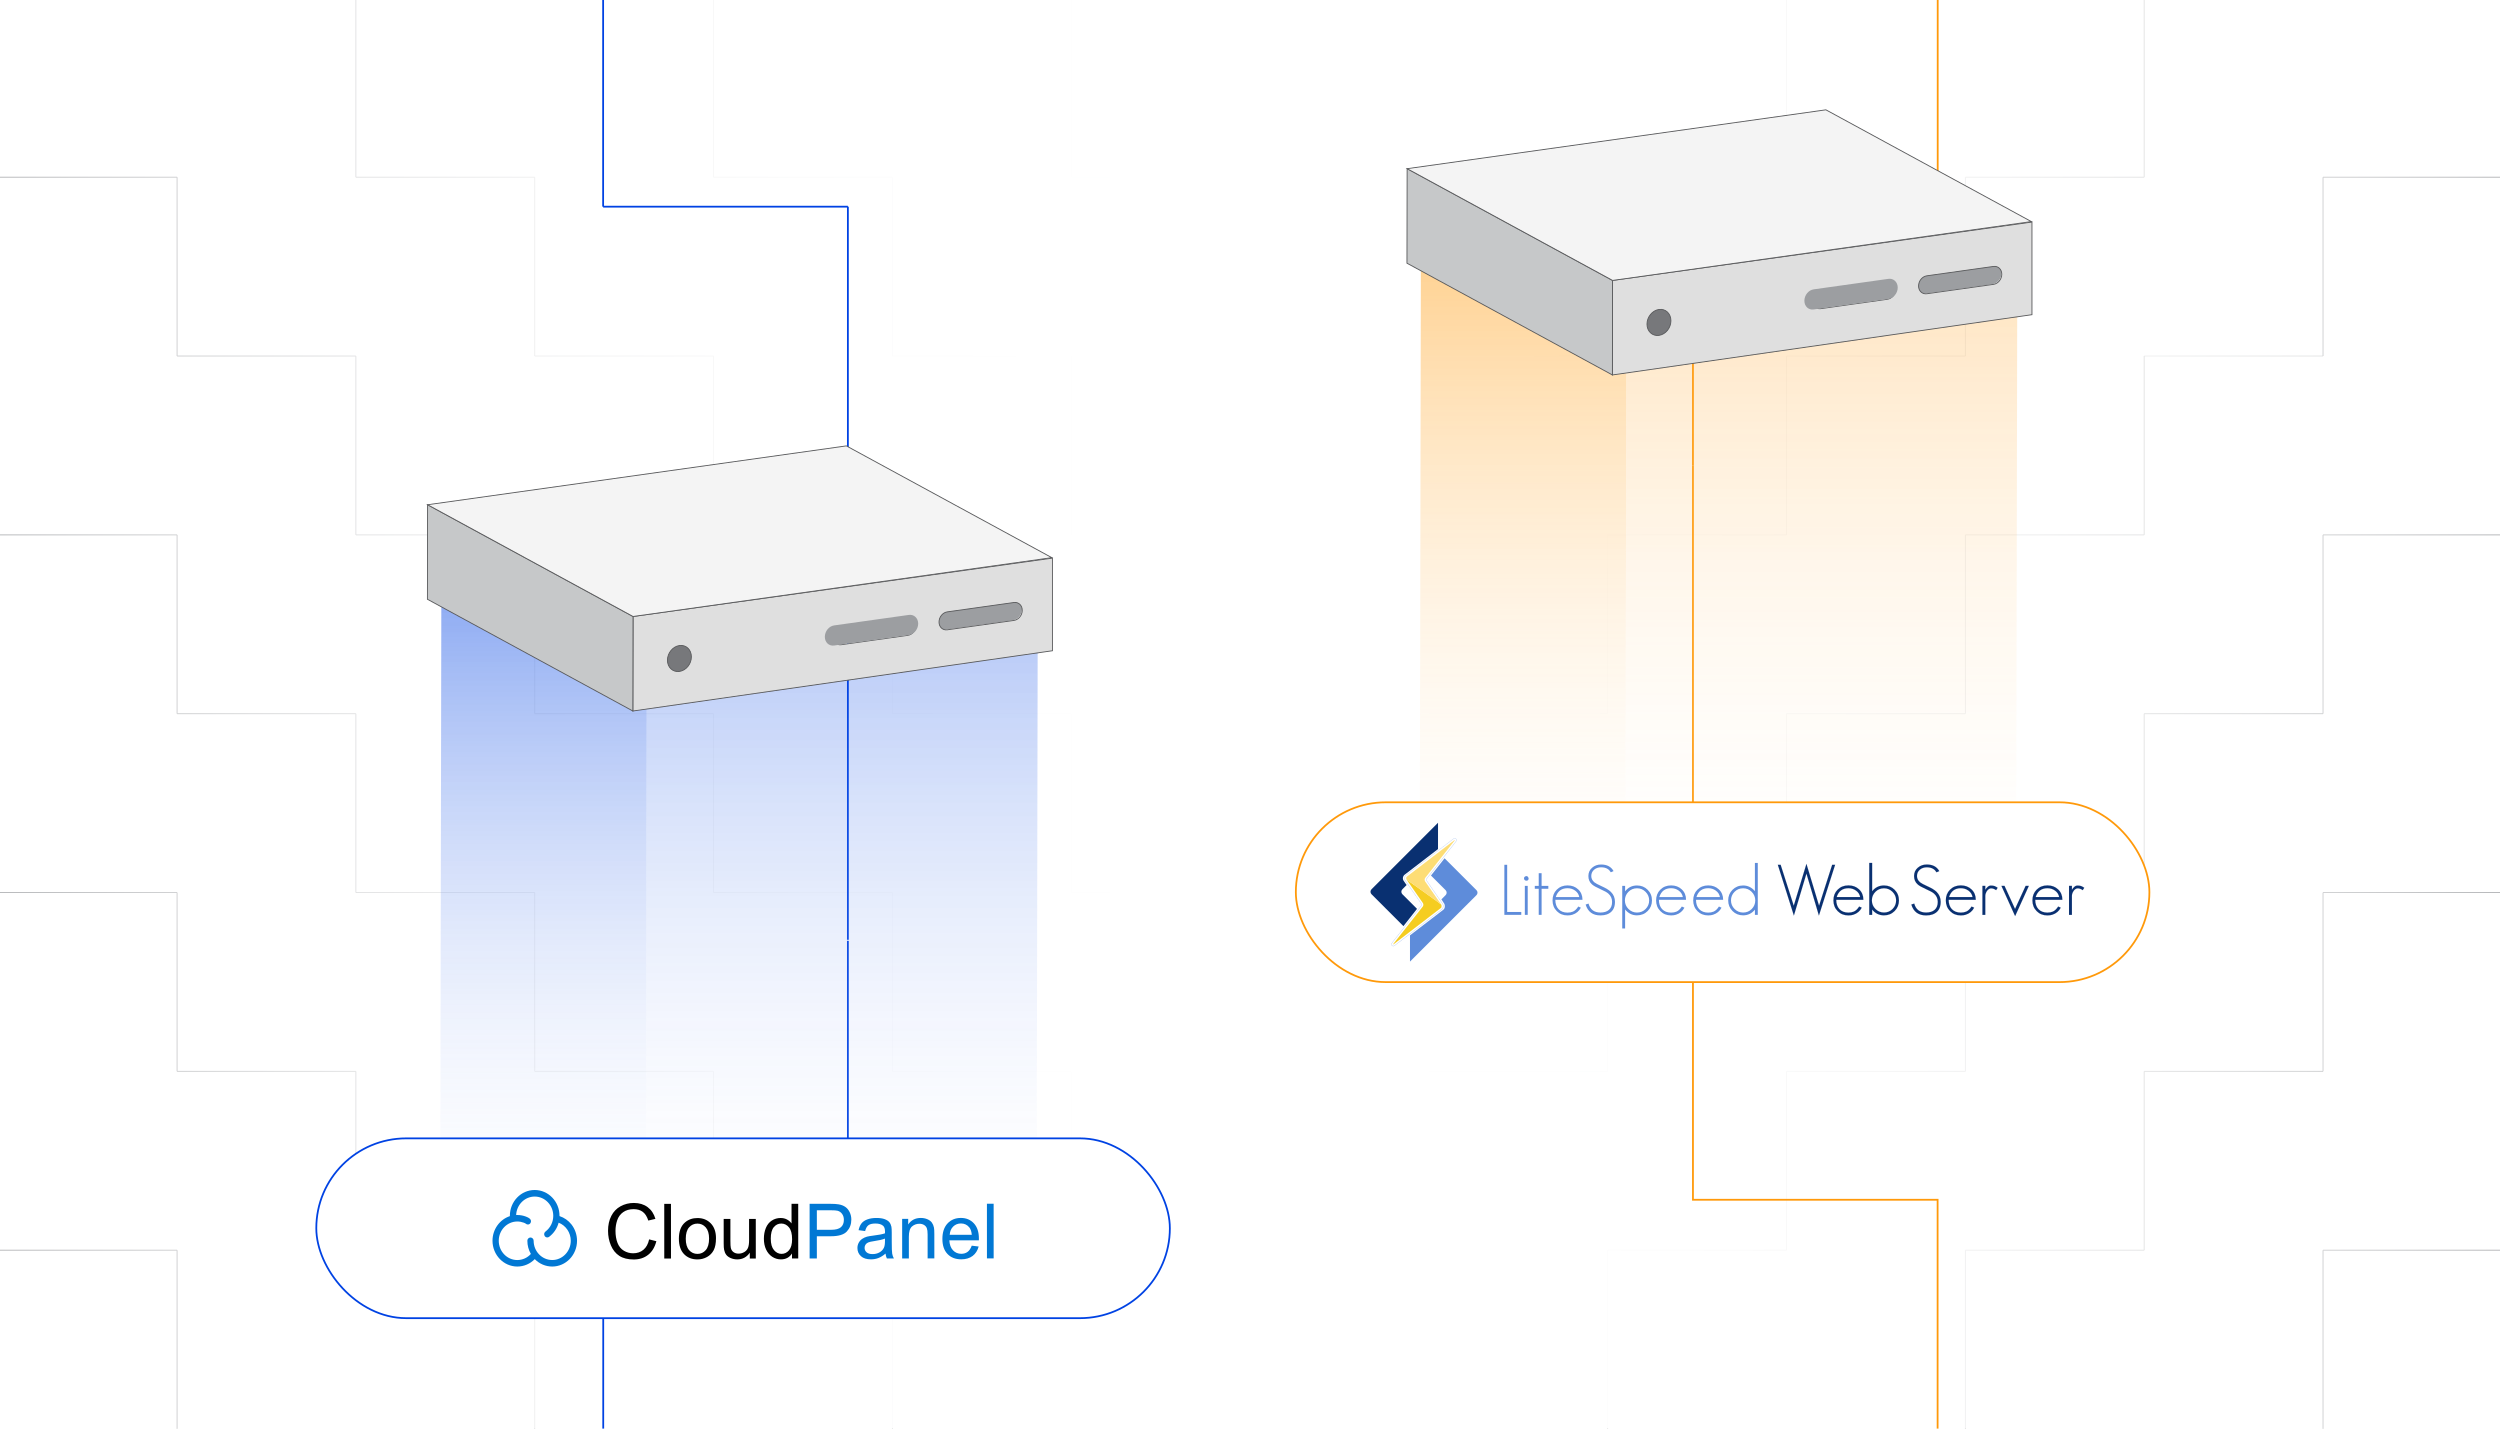 <?xml version="1.0" encoding="UTF-8"?><svg id="Layer_1" xmlns="http://www.w3.org/2000/svg" xmlns:xlink="http://www.w3.org/1999/xlink" viewBox="0 0 350 200"><defs><clipPath id="clippath"><rect x="-.25" width="350.25" height="200.232" fill="none" stroke-width="0"/></clipPath><clipPath id="clippath-1"><rect x="-75.362" y="-.232" width="500.723" height="200.465" fill="none" stroke-width="0"/></clipPath><clipPath id="clippath-2"><rect x="-75.551" y="-.224" width="500.914" height="200.365" fill="none" stroke-width="0"/></clipPath><linearGradient id="linear-gradient" x1="-16.378" y1="99.959" x2="366.189" y2="99.959" gradientUnits="userSpaceOnUse"><stop offset="0" stop-color="#fff" stop-opacity="0"/><stop offset=".002" stop-color="#fff" stop-opacity=".01"/><stop offset=".043" stop-color="#fff" stop-opacity=".215"/><stop offset=".085" stop-color="#fff" stop-opacity=".399"/><stop offset=".13" stop-color="#fff" stop-opacity=".56"/><stop offset=".177" stop-color="#fff" stop-opacity=".697"/><stop offset=".226" stop-color="#fff" stop-opacity=".807"/><stop offset=".279" stop-color="#fff" stop-opacity=".893"/><stop offset=".337" stop-color="#fff" stop-opacity=".953"/><stop offset=".404" stop-color="#fff" stop-opacity=".989"/><stop offset=".501" stop-color="#fff"/><stop offset=".606" stop-color="#fff" stop-opacity=".99"/><stop offset=".672" stop-color="#fff" stop-opacity=".956"/><stop offset=".728" stop-color="#fff" stop-opacity=".898"/><stop offset=".778" stop-color="#fff" stop-opacity=".816"/><stop offset=".824" stop-color="#fff" stop-opacity=".71"/><stop offset=".868" stop-color="#fff" stop-opacity=".58"/><stop offset=".909" stop-color="#fff" stop-opacity=".425"/><stop offset=".948" stop-color="#fff" stop-opacity=".246"/><stop offset=".985" stop-color="#fff" stop-opacity=".048"/><stop offset=".993" stop-color="#fff" stop-opacity="0"/></linearGradient><linearGradient id="linear-gradient-2" x1="76.093" y1="180.229" x2="76.093" y2="82.913" gradientUnits="userSpaceOnUse"><stop offset="0" stop-color="#fff" stop-opacity="0"/><stop offset="1" stop-color="#0042e3"/></linearGradient><linearGradient id="linear-gradient-3" x1="117.836" x2="117.836" y2="90.868" xlink:href="#linear-gradient-2"/><filter id="outer-glow-1" filterUnits="userSpaceOnUse"><feOffset dx="0" dy="0"/><feGaussianBlur result="blur" stdDeviation="1.503"/><feFlood flood-color="#0178d4" flood-opacity=".2"/><feComposite in2="blur" operator="in"/><feComposite in="SourceGraphic"/></filter><linearGradient id="linear-gradient-4" x1="213.229" y1="133.18" x2="213.229" y2="35.864" gradientUnits="userSpaceOnUse"><stop offset="0" stop-color="#fff" stop-opacity="0"/><stop offset="1" stop-color="#ff990a"/></linearGradient><linearGradient id="linear-gradient-5" x1="254.972" y1="133.18" x2="254.972" y2="43.819" gradientUnits="userSpaceOnUse"><stop offset="0" stop-color="#fff" stop-opacity="0"/><stop offset="1" stop-color="#ffa52b"/></linearGradient><filter id="outer-glow-2" filterUnits="userSpaceOnUse"><feOffset dx="0" dy="0"/><feGaussianBlur result="blur-2" stdDeviation="1.503"/><feFlood flood-color="#ff990a" flood-opacity=".2"/><feComposite in2="blur-2" operator="in"/><feComposite in="SourceGraphic"/></filter></defs><g clip-path="url(#clippath)"><rect width="350" height="200" fill="#fff" stroke-width="0"/><g clip-path="url(#clippath-1)"><rect x="-75.551" y="-.224" width="500.914" height="200.365" fill="#fff" stroke-width="0"/><g clip-path="url(#clippath-2)"><rect x="-75.455" y="-.266" width="500.914" height="200.365" fill="#fff" stroke-width="0"/><polyline points="49.822 175.027 74.857 175.027 74.862 175.027" fill="none" stroke="#9c9ea1" stroke-miterlimit="10" stroke-width=".125"/><polyline points="-.25 175.027 -.245 175.027 24.791 175.027" fill="none" stroke="#9c9ea1" stroke-miterlimit="10" stroke-width=".125"/><line x1="300.183" y1="175.027" x2="275.153" y2="175.027" fill="none" stroke="#9c9ea1" stroke-miterlimit="10" stroke-width=".125"/><polyline points="325.224 175.027 325.229 175.027 350.255 175.027" fill="none" stroke="#9c9ea1" stroke-miterlimit="10" stroke-width=".125"/><line x1="124.934" y1="175.027" x2="99.893" y2="175.027" fill="none" stroke="#9c9ea1" stroke-miterlimit="10" stroke-width=".125"/><line x1="250.112" y1="175.027" x2="225.071" y2="175.027" fill="none" stroke="#9c9ea1" stroke-miterlimit="10" stroke-width=".125"/><polyline points="149.974 175.027 175 175.027 175.005 175.027" fill="none" stroke="#9c9ea1" stroke-miterlimit="10" stroke-width=".125"/><line x1="49.822" y1="149.987" x2="24.791" y2="149.987" fill="none" stroke="#9c9ea1" stroke-miterlimit="10" stroke-width=".125"/><line x1="325.224" y1="149.987" x2="300.183" y2="149.987" fill="none" stroke="#9c9ea1" stroke-miterlimit="10" stroke-width=".125"/><polyline points="74.862 149.987 99.888 149.987 99.893 149.987" fill="none" stroke="#9c9ea1" stroke-miterlimit="10" stroke-width=".125"/><line x1="275.153" y1="149.987" x2="250.112" y2="149.987" fill="none" stroke="#9c9ea1" stroke-miterlimit="10" stroke-width=".125"/><polyline points="124.934 149.987 149.969 149.987 149.974 149.987" fill="none" stroke="#9c9ea1" stroke-miterlimit="10" stroke-width=".125"/><polyline points="149.974 124.956 175 124.956 175.005 124.956 200.041 124.956" fill="none" stroke="#9c9ea1" stroke-miterlimit="10" stroke-width=".125"/><line x1="250.112" y1="124.956" x2="225.071" y2="124.956" fill="none" stroke="#9c9ea1" stroke-miterlimit="10" stroke-width=".125"/><line x1="124.934" y1="124.956" x2="99.893" y2="124.956" fill="none" stroke="#9c9ea1" stroke-miterlimit="10" stroke-width=".125"/><line x1="300.183" y1="124.956" x2="275.153" y2="124.956" fill="none" stroke="#9c9ea1" stroke-miterlimit="10" stroke-width=".125"/><polyline points="49.822 124.956 74.857 124.956 74.862 124.956" fill="none" stroke="#9c9ea1" stroke-miterlimit="10" stroke-width=".125"/><polyline points="325.224 124.956 325.229 124.956 350.255 124.956" fill="none" stroke="#9c9ea1" stroke-miterlimit="10" stroke-width=".125"/><polyline points="-.25 124.956 -.245 124.956 24.791 124.956" fill="none" stroke="#9c9ea1" stroke-miterlimit="10" stroke-width=".125"/><polyline points="124.934 99.92 149.969 99.92 149.974 99.92" fill="none" stroke="#9c9ea1" stroke-miterlimit="10" stroke-width=".125"/><polyline points="200.041 99.92 200.046 99.92 225.071 99.92" fill="none" stroke="#9c9ea1" stroke-miterlimit="10" stroke-width=".125"/><line x1="275.153" y1="99.92" x2="250.112" y2="99.92" fill="none" stroke="#9c9ea1" stroke-miterlimit="10" stroke-width=".125"/><polyline points="74.862 99.92 99.888 99.92 99.893 99.92" fill="none" stroke="#9c9ea1" stroke-miterlimit="10" stroke-width=".125"/><line x1="325.224" y1="99.92" x2="300.183" y2="99.92" fill="none" stroke="#9c9ea1" stroke-miterlimit="10" stroke-width=".125"/><line x1="49.822" y1="99.92" x2="24.791" y2="99.92" fill="none" stroke="#9c9ea1" stroke-miterlimit="10" stroke-width=".125"/><polyline points="-.25 74.885 -.245 74.885 24.791 74.885" fill="none" stroke="#9c9ea1" stroke-miterlimit="10" stroke-width=".125"/><polyline points="325.224 74.885 325.229 74.885 350.255 74.885" fill="none" stroke="#9c9ea1" stroke-miterlimit="10" stroke-width=".125"/><polyline points="49.822 74.885 74.857 74.885 74.862 74.885" fill="none" stroke="#9c9ea1" stroke-miterlimit="10" stroke-width=".125"/><line x1="300.183" y1="74.885" x2="275.153" y2="74.885" fill="none" stroke="#9c9ea1" stroke-miterlimit="10" stroke-width=".125"/><line x1="250.112" y1="74.885" x2="225.071" y2="74.885" fill="none" stroke="#9c9ea1" stroke-miterlimit="10" stroke-width=".125"/><polyline points="149.974 74.885 175 74.885 175.005 74.885 200.041 74.885" fill="none" stroke="#9c9ea1" stroke-miterlimit="10" stroke-width=".125"/><line x1="124.934" y1="74.885" x2="99.893" y2="74.885" fill="none" stroke="#9c9ea1" stroke-miterlimit="10" stroke-width=".125"/><line x1="49.822" y1="49.844" x2="24.791" y2="49.844" fill="none" stroke="#9c9ea1" stroke-miterlimit="10" stroke-width=".125"/><line x1="325.224" y1="49.844" x2="300.183" y2="49.844" fill="none" stroke="#c6c8c9" stroke-miterlimit="10" stroke-width=".125"/><line x1="275.153" y1="49.844" x2="250.112" y2="49.844" fill="none" stroke="#9c9ea1" stroke-miterlimit="10" stroke-width=".125"/><polyline points="124.934 49.844 149.969 49.844 149.974 49.844" fill="none" stroke="#9c9ea1" stroke-miterlimit="10" stroke-width=".125"/><polyline points="200.041 49.844 200.046 49.844 225.071 49.844" fill="none" stroke="#9c9ea1" stroke-miterlimit="10" stroke-width=".125"/><polyline points="74.862 49.844 99.888 49.844 99.893 49.844" fill="none" stroke="#9c9ea1" stroke-miterlimit="10" stroke-width=".125"/><polyline points="-.25 24.808 -.245 24.808 24.791 24.808" fill="none" stroke="#9c9ea1" stroke-miterlimit="10" stroke-width=".125"/><polyline points="325.224 24.808 325.229 24.808 350.255 24.808" fill="none" stroke="#9c9ea1" stroke-miterlimit="10" stroke-width=".125"/><line x1="300.183" y1="24.808" x2="275.153" y2="24.808" fill="none" stroke="#9c9ea1" stroke-miterlimit="10" stroke-width=".125"/><line x1="124.934" y1="24.808" x2="99.893" y2="24.808" fill="none" stroke="#9c9ea1" stroke-miterlimit="10" stroke-width=".125"/><polyline points="200.041 24.808 175.005 24.808 175 24.808 149.974 24.808" fill="none" stroke="#9c9ea1" stroke-miterlimit="10" stroke-width=".125"/><line x1="250.112" y1="24.808" x2="225.071" y2="24.808" fill="none" stroke="#9c9ea1" stroke-miterlimit="10" stroke-width=".125"/><polyline points="49.822 24.808 74.857 24.808 74.862 24.808" fill="none" stroke="#9c9ea1" stroke-miterlimit="10" stroke-width=".125"/><line x1="325.224" y1="149.987" x2="325.224" y2="124.956" fill="none" stroke="#9c9ea1" stroke-miterlimit="10" stroke-width=".125"/><polyline points="325.224 250.139 325.224 225.099 325.224 200.063 325.224 200.058 325.224 175.027" fill="none" stroke="#9c9ea1" stroke-miterlimit="10" stroke-width=".125"/><line x1="325.224" y1="49.844" x2="325.224" y2="24.808" fill="none" stroke="#9c9ea1" stroke-miterlimit="10" stroke-width=".125"/><polyline points="325.224 74.885 325.224 99.915 325.224 99.92" fill="none" stroke="#9c9ea1" stroke-miterlimit="10" stroke-width=".125"/><line x1="300.183" y1="175.027" x2="300.183" y2="149.987" fill="none" stroke="#9c9ea1" stroke-miterlimit="10" stroke-width=".125"/><polyline points="300.183 -50.304 300.183 -25.263 300.183 -25.258 300.183 -.232 300.183 -.222 300.183 24.808" fill="none" stroke="#9c9ea1" stroke-miterlimit="10" stroke-width=".125"/><polyline points="300.183 49.844 300.183 49.849 300.183 74.88 300.183 74.885" fill="none" stroke="#9c9ea1" stroke-miterlimit="10" stroke-width=".125"/><line x1="300.183" y1="124.956" x2="300.183" y2="99.92" fill="none" stroke="#9c9ea1" stroke-miterlimit="10" stroke-width=".125"/><polyline points="275.153 175.027 275.153 200.058 275.153 200.063 275.153 225.099 275.153 250.139" fill="none" stroke="#9c9ea1" stroke-miterlimit="10" stroke-width=".125"/><line x1="275.153" y1="49.844" x2="275.153" y2="24.808" fill="none" stroke="#9c9ea1" stroke-miterlimit="10" stroke-width=".125"/><polyline points="275.153 74.885 275.153 99.915 275.153 99.92" fill="none" stroke="#9c9ea1" stroke-miterlimit="10" stroke-width=".125"/><line x1="275.153" y1="149.987" x2="275.153" y2="124.956" fill="none" stroke="#9c9ea1" stroke-miterlimit="10" stroke-width=".125"/><polyline points="250.112 24.808 250.112 -.222 250.112 -.232 250.112 -25.258 250.112 -25.263 250.112 -50.304" fill="none" stroke="#9c9ea1" stroke-miterlimit="10" stroke-width=".125"/><polyline points="250.112 49.844 250.112 49.849 250.112 74.88 250.112 74.885" fill="none" stroke="#9c9ea1" stroke-miterlimit="10" stroke-width=".125"/><line x1="250.112" y1="124.956" x2="250.112" y2="99.92" fill="none" stroke="#9c9ea1" stroke-miterlimit="10" stroke-width=".125"/><line x1="250.112" y1="175.027" x2="250.112" y2="149.987" fill="none" stroke="#9c9ea1" stroke-miterlimit="10" stroke-width=".125"/><line x1="225.071" y1="49.844" x2="225.071" y2="24.808" fill="none" stroke="#9c9ea1" stroke-miterlimit="10" stroke-width=".125"/><polyline points="225.071 74.885 225.071 99.915 225.071 99.92" fill="none" stroke="#9c9ea1" stroke-miterlimit="10" stroke-width=".125"/><polyline points="175 175.027 200.041 175.027 200.041 149.987 225.071 149.987 225.071 124.956" fill="none" stroke="#9c9ea1" stroke-miterlimit="10" stroke-width=".125"/><polyline points="225.071 250.139 225.071 225.099 225.071 200.063 225.071 200.058 225.071 175.027" fill="none" stroke="#9c9ea1" stroke-miterlimit="10" stroke-width=".125"/><line x1="200.041" y1="124.956" x2="200.041" y2="99.92" fill="none" stroke="#9c9ea1" stroke-miterlimit="10" stroke-width=".125"/><polyline points="200.041 24.808 200.041 -.222 200.041 -.232 200.041 -25.258 200.041 -25.263 200.041 -50.304" fill="none" stroke="#9c9ea1" stroke-miterlimit="10" stroke-width=".125"/><polyline points="200.041 49.844 200.041 49.849 200.041 74.88 200.041 74.885" fill="none" stroke="#9c9ea1" stroke-miterlimit="10" stroke-width=".125"/><line x1="149.974" y1="124.956" x2="149.974" y2="99.92" fill="none" stroke="#9c9ea1" stroke-miterlimit="10" stroke-width=".125"/><polyline points="149.974 24.808 149.974 -.222 149.974 -.232 149.974 -25.258 149.974 -25.263 149.974 -50.304" fill="none" stroke="#9c9ea1" stroke-miterlimit="10" stroke-width=".125"/><polyline points="149.974 49.844 149.974 49.849 149.974 74.88 149.974 74.885" fill="none" stroke="#9c9ea1" stroke-miterlimit="10" stroke-width=".125"/><line x1="149.974" y1="175.027" x2="149.974" y2="149.987" fill="none" stroke="#9c9ea1" stroke-miterlimit="10" stroke-width=".125"/><line x1="124.934" y1="149.987" x2="124.934" y2="124.956" fill="none" stroke="#9c9ea1" stroke-miterlimit="10" stroke-width=".125"/><line x1="124.934" y1="49.844" x2="124.934" y2="24.808" fill="none" stroke="#9c9ea1" stroke-miterlimit="10" stroke-width=".125"/><polyline points="124.934 74.885 124.934 99.915 124.934 99.92" fill="none" stroke="#9c9ea1" stroke-miterlimit="10" stroke-width=".125"/><polyline points="124.934 175.027 124.934 200.058 124.934 200.063 124.934 225.099 124.934 250.139" fill="none" stroke="#9c9ea1" stroke-miterlimit="10" stroke-width=".125"/><line x1="99.893" y1="124.956" x2="99.893" y2="99.92" fill="none" stroke="#9c9ea1" stroke-miterlimit="10" stroke-width=".125"/><polyline points="99.893 24.808 99.893 -.222 99.893 -.232 99.893 -25.258 99.893 -25.263 99.893 -50.304" fill="none" stroke="#9c9ea1" stroke-miterlimit="10" stroke-width=".125"/><polyline points="99.893 49.844 99.893 49.849 99.893 74.88 99.893 74.885" fill="none" stroke="#9c9ea1" stroke-miterlimit="10" stroke-width=".125"/><line x1="99.893" y1="175.027" x2="99.893" y2="149.987" fill="none" stroke="#9c9ea1" stroke-miterlimit="10" stroke-width=".125"/><polyline points="74.862 175.027 74.862 200.058 74.862 200.063 74.862 225.099 74.862 250.139" fill="none" stroke="#9c9ea1" stroke-miterlimit="10" stroke-width=".125"/><polyline points="74.862 74.885 74.862 99.915 74.862 99.92" fill="none" stroke="#9c9ea1" stroke-miterlimit="10" stroke-width=".125"/><line x1="74.862" y1="49.844" x2="74.862" y2="24.808" fill="none" stroke="#9c9ea1" stroke-miterlimit="10" stroke-width=".125"/><line x1="74.862" y1="149.987" x2="74.862" y2="124.956" fill="none" stroke="#9c9ea1" stroke-miterlimit="10" stroke-width=".125"/><line x1="49.822" y1="175.027" x2="49.822" y2="149.987" fill="none" stroke="#9c9ea1" stroke-miterlimit="10" stroke-width=".125"/><polyline points="49.822 49.844 49.822 49.849 49.822 74.88 49.822 74.885" fill="none" stroke="#9c9ea1" stroke-miterlimit="10" stroke-width=".125"/><polyline points="49.822 -50.304 49.822 -25.263 49.822 -25.258 49.822 -.232 49.822 -.222 49.822 24.808" fill="none" stroke="#9c9ea1" stroke-miterlimit="10" stroke-width=".125"/><line x1="49.822" y1="124.956" x2="49.822" y2="99.92" fill="none" stroke="#9c9ea1" stroke-miterlimit="10" stroke-width=".125"/><polyline points="24.791 74.885 24.791 99.915 24.791 99.92" fill="none" stroke="#9c9ea1" stroke-miterlimit="10" stroke-width=".125"/><line x1="24.791" y1="49.844" x2="24.791" y2="24.808" fill="none" stroke="#9c9ea1" stroke-miterlimit="10" stroke-width=".125"/><polyline points="24.791 175.027 24.791 200.058 24.791 200.063 24.791 225.099 24.791 250.139" fill="none" stroke="#9c9ea1" stroke-miterlimit="10" stroke-width=".125"/><line x1="24.791" y1="149.987" x2="24.791" y2="124.956" fill="none" stroke="#9c9ea1" stroke-miterlimit="10" stroke-width=".125"/><rect x="-16.378" y="-5.467" width="382.566" height="210.851" fill="url(#linear-gradient)" stroke-width="0"/></g><polyline points="118.703 131.716 118.703 165.967 84.452 165.967 84.452 200.232 50.193 200.232 50.187 200.232" fill="none" stroke="#0042e3" stroke-miterlimit="10" stroke-width=".251"/><line x1="118.703" y1="28.934" x2="84.438" y2="28.934" fill="none" stroke="#0042e3" stroke-miterlimit="10" stroke-width=".251"/><line x1="84.438" y1="-5.324" x2="84.438" y2="28.934" fill="none" stroke="#0042e3" stroke-miterlimit="10" stroke-width=".251"/><polyline points="118.703 131.571 118.703 63.192 118.703 28.941 118.703 28.934" fill="none" stroke="#0042e3" stroke-miterlimit="10" stroke-width=".251"/><g opacity=".45"><polygon points="90.398 180.229 61.637 164.583 61.789 82.913 90.55 98.559 90.398 180.229" fill="url(#linear-gradient-2)" stroke-width="0"/><g opacity=".59"><polygon points="145.274 90.868 145.122 172.538 90.398 180.229 90.55 98.559 145.274 90.868" fill="url(#linear-gradient-3)" stroke-width="0"/></g></g><path d="M95.129,88.071c2.021-.284,3.635,1.258,3.631,3.439-.004,2.157-1.624,4.154-3.645,4.438-1.999.281-3.635-1.258-3.631-3.415.004-2.181,1.647-4.181,3.645-4.462Z" fill="#77787b" stroke-width="0"/><path d="M141.795,84.061c.709-.1,1.291.436,1.29,1.213-.001.765-.586,1.465-1.295,1.564l-10.317,1.45c-.709.1-1.28-.437-1.278-1.203.001-.778.574-1.475,1.284-1.575l10.317-1.45Z" fill="#9c9ea1" stroke-width="0"/><path d="M88.624,86.309l58.716-8.173v12.969l-58.741,8.437.025-13.233ZM127.086,88.951c.641-.09,1.169-.722,1.171-1.414.001-.703-.525-1.187-1.166-1.097l-9.326,1.311c-.641.09-1.159.721-1.16,1.424-.001.692.515,1.177,1.156,1.087l9.326-1.311M141.944,86.863c.641-.09,1.169-.722,1.171-1.414.001-.703-.525-1.187-1.166-1.097l-9.326,1.311c-.641.09-1.159.721-1.16,1.424-.001.692.515,1.177,1.156,1.087l9.326-1.311M95.114,94.002c.93-.131,1.677-1.05,1.678-2.043.002-1.004-.741-1.714-1.672-1.584-.92.129-1.677,1.05-1.678,2.054-.002.993.751,1.702,1.672,1.573" fill="#dfdfdf" stroke="#58595b" stroke-miterlimit="10" stroke-width=".125"/><path d="M127.238,86.088c.719-.101,1.309.442,1.308,1.23-.001.776-.594,1.485-1.313,1.586l-10.46,1.47c-.719.101-1.298-.443-1.296-1.219.002-.788.582-1.496,1.301-1.597l10.46-1.47Z" fill="#9c9ea1" stroke-width="0"/><polygon points="88.599 99.543 59.838 83.897 59.862 70.663 88.624 86.309 88.599 99.543" fill="#c6c8c9" stroke="#58595b" stroke-miterlimit="10" stroke-width=".125"/><polygon points="88.624 86.309 59.862 70.663 118.488 62.424 147.249 78.07 88.624 86.309" fill="#f4f4f4" stroke="#58595b" stroke-miterlimit="10" stroke-width=".125"/><g filter="url(#outer-glow-1)"><rect x="44.282" y="159.371" width="119.498" height="25.171" rx="12.585" ry="12.585" fill="#fff" stroke="#0042e3" stroke-miterlimit="10" stroke-width=".251"/><path d="M79.997,171.414c-.428-.543-1.008-.948-1.665-1.162v-.042c0-1.99-1.556-3.611-3.474-3.611-1.92,0-3.477,1.618-3.477,3.612v.049c-1.405.46-2.431,1.829-2.431,3.443,0,1.99,1.558,3.612,3.476,3.612.92-.002,1.802-.377,2.442-1.04.638.662,1.519,1.038,2.439,1.04,1.915,0,3.477-1.618,3.477-3.612,0-.832-.282-1.645-.786-2.289ZM77.306,176.402c-1.431,0-2.597-1.211-2.597-2.699.004-.245-.194-.45-.439-.455-.242.004-.44.204-.44.447v.009c0,.674.181,1.307.49,1.848-.481.542-1.171.854-1.896.855-1.432,0-2.598-1.212-2.598-2.699s1.166-2.699,2.598-2.699c.31,0,.612.058.901.165.004,0,.006.004.01.004.1.035.241.104.285.142.077.071.18.111.285.111.129,0,.251-.059.331-.16.158-.191.136-.476-.048-.641-.192-.168-.49-.283-.564-.31-.382-.145-.787-.219-1.196-.218-.056,0-.111,0-.166.004.059-1.438,1.2-2.587,2.598-2.587,1.431,0,2.597,1.211,2.597,2.699.003.864-.402,1.68-1.092,2.2-.196.149-.241.429-.104.633.085.123.222.192.359.192.088,0,.176-.027.254-.085.655-.491,1.126-1.19,1.335-1.982,1.004.387,1.701,1.395,1.701,2.534-.004,1.484-1.169,2.695-2.605,2.695Z" fill="#0178d4" stroke-width="0"/><g isolation="isolate"><path d="M90.878,173.513l1.013.255c-.212.833-.594,1.467-1.145,1.903-.552.437-1.226.656-2.022.656-.825,0-1.496-.168-2.012-.503-.517-.336-.91-.822-1.181-1.459-.27-.636-.405-1.32-.405-2.05-.001-.797.151-1.492.456-2.086.304-.593.737-1.044,1.299-1.352s1.181-.463,1.855-.463c.766,0,1.41.194,1.932.583.522.39.885.938,1.091,1.645l-.997.235c-.177-.556-.436-.962-.773-1.216-.338-.253-.763-.38-1.274-.38-.588,0-1.08.141-1.474.423-.396.282-.673.66-.833,1.135-.159.476-.239.965-.239,1.47,0,.65.095,1.219.285,1.704.19.486.486.849.886,1.089.4.239.833.359,1.3.359.567,0,1.047-.164,1.441-.492.393-.327.659-.813.798-1.456Z" stroke-width="0"/><path d="M92.998,176.195l-.003-7.652h.94l.003,7.652h-.94Z" stroke-width="0"/><path d="M95.043,173.422c0-1.026.285-1.787.856-2.281.476-.411,1.057-.616,1.743-.616.762-.001,1.385.249,1.869.748.483.499.726,1.19.726,2.07,0,.713-.106,1.274-.32,1.683s-.526.726-.934.953-.855.34-1.339.34c-.776,0-1.403-.249-1.881-.746-.479-.498-.718-1.214-.719-2.151ZM96.008,173.422c0,.71.155,1.241.466,1.594.309.353.7.53,1.169.53.466,0,.854-.178,1.163-.533.31-.355.465-.896.465-1.623-.001-.686-.156-1.205-.468-1.558s-.699-.529-1.162-.529c-.469,0-.86.176-1.169.527-.309.352-.464.883-.464,1.593Z" stroke-width="0"/><path d="M104.972,176.19l-.001-.814c-.431.627-1.017.94-1.758.94-.327,0-.633-.063-.916-.187-.284-.125-.495-.283-.632-.472-.138-.19-.235-.422-.29-.697-.038-.184-.058-.476-.058-.876l-.002-3.434h.94l.002,3.074c0,.49.019.821.058.991.059.248.184.442.376.582.192.141.429.211.71.211s.546-.072.793-.216.422-.341.524-.591c.103-.249.154-.61.154-1.083l-.002-2.97h.94l.002,5.543h-.84Z" stroke-width="0"/><path d="M110.88,176.188v-.7c-.352.55-.868.825-1.551.825-.442.001-.848-.122-1.218-.365-.371-.243-.659-.584-.862-1.02-.204-.437-.305-.939-.305-1.506-.001-.553.092-1.055.276-1.506.185-.45.461-.796.83-1.036s.781-.36,1.237-.361c.334,0,.631.07.892.211.262.142.473.325.637.551l-.001-2.746.934-.001.003,7.652-.872.001ZM107.909,173.423c0,.71.15,1.24.449,1.592s.653.526,1.06.526c.41,0,.759-.168,1.046-.504.287-.336.43-.848.43-1.537,0-.759-.146-1.315-.439-1.671-.292-.355-.652-.532-1.08-.532-.417.001-.766.172-1.047.512s-.419.879-.419,1.613Z" stroke-width="0"/></g><g isolation="isolate"><path d="M113.348,176.187l-.003-7.652,2.886-.001c.509,0,.896.025,1.164.073.376.062.691.182.945.357s.459.422.613.739c.155.316.233.664.233,1.044,0,.651-.207,1.201-.621,1.652s-1.162.676-2.244.676l-1.963.001.002,3.111h-1.013ZM114.359,172.173l1.978-.001c.654,0,1.118-.122,1.394-.366.275-.243.412-.586.412-1.028,0-.32-.081-.594-.243-.822-.162-.229-.375-.379-.639-.451-.17-.045-.486-.068-.945-.068l-1.957.001.001,2.735Z" fill="#0178d4" stroke-width="0"/><path d="M123.975,175.499c-.348.297-.683.506-1.005.627-.322.122-.667.183-1.036.183-.609.001-1.077-.148-1.404-.446-.327-.298-.491-.678-.491-1.14,0-.272.062-.519.185-.744.124-.224.285-.404.486-.54.2-.135.425-.238.676-.308.185-.049.463-.096.835-.142.759-.091,1.317-.199,1.676-.324.003-.129.005-.21.005-.245-.001-.383-.089-.653-.267-.809-.24-.212-.596-.319-1.07-.319-.443,0-.769.078-.979.233-.211.155-.366.429-.467.823l-.919-.125c.083-.393.221-.711.412-.953.191-.242.467-.428.83-.559.362-.131.781-.196,1.257-.196.473,0,.858.055,1.153.167.296.111.513.251.653.419.139.169.236.382.292.639.031.16.047.449.047.867l.001,1.253c0,.873.02,1.426.061,1.657.04.232.119.453.237.666h-.981c-.097-.195-.16-.422-.188-.684ZM123.896,173.402c-.341.139-.853.257-1.534.355-.386.055-.659.119-.82.189-.16.07-.283.172-.37.305s-.13.282-.13.446c0,.25.095.459.284.626.19.167.468.25.833.249.362,0,.683-.079.965-.237s.489-.375.621-.65c.101-.212.151-.525.151-.94v-.344Z" fill="#0178d4" stroke-width="0"/><path d="M126.303,176.182l-.002-5.543h.846l.001.788c.406-.609.994-.913,1.764-.914.334,0,.641.06.921.18s.49.277.629.472.236.426.292.694c.035.174.052.479.052.913l.002,3.408-.94.001-.002-3.372c0-.383-.037-.669-.11-.859-.073-.189-.202-.341-.389-.454s-.405-.169-.655-.169c-.4,0-.746.128-1.037.382-.29.254-.436.736-.436,1.446l.002,3.027h-.94Z" fill="#0178d4" stroke-width="0"/><path d="M136.043,174.394l.97.119c-.153.567-.436,1.008-.85,1.321s-.943.47-1.587.471c-.811,0-1.454-.25-1.928-.75-.476-.498-.713-1.198-.713-2.1-.001-.932.239-1.656.72-2.172s1.103-.773,1.868-.773c.741-.001,1.347.252,1.817.756.469.504.705,1.214.705,2.129,0,.055-.002.139-.005.25l-4.134.002c.035.61.207,1.076.517,1.399.31.324.696.486,1.159.486.345-.001.639-.092.882-.272s.436-.469.58-.867ZM132.957,172.876l3.095-.001c-.042-.466-.16-.816-.355-1.049-.299-.362-.687-.542-1.163-.542-.432,0-.794.144-1.088.433-.295.289-.456.675-.488,1.158Z" fill="#0178d4" stroke-width="0"/><path d="M138.172,176.178l-.002-7.652.94-.001.002,7.652-.94.001Z" fill="#0178d4" stroke-width="0"/></g></g><line x1="271.278" y1="30.938" x2="237.013" y2="30.938" fill="none" stroke="#ff990a" stroke-miterlimit="10" stroke-width=".251"/><line x1="271.278" y1="30.938" x2="271.278" y2="-3.321" fill="none" stroke="#ff990a" stroke-miterlimit="10" stroke-width=".251"/><polyline points="237.013 30.938 237.013 30.945 237.013 65.196 237.013 65.203" fill="none" stroke="#ff990a" stroke-miterlimit="10" stroke-width=".251"/><polyline points="305.53 202.236 305.523 202.236 271.264 202.236 271.264 167.971 237.013 167.971 237.013 65.196" fill="none" stroke="#ff990a" stroke-miterlimit="10" stroke-width=".251"/><g opacity=".45"><polygon points="227.534 133.18 198.773 117.534 198.924 35.864 227.686 51.51 227.534 133.18" fill="url(#linear-gradient-4)" stroke-width="0"/><g opacity=".59"><polygon points="282.409 43.819 282.258 125.489 227.534 133.18 227.686 51.51 282.409 43.819" fill="url(#linear-gradient-5)" stroke-width="0"/></g></g><path d="M232.265,41.022c2.021-.284,3.635,1.258,3.631,3.439-.004,2.157-1.624,4.154-3.645,4.438-1.999.281-3.635-1.258-3.631-3.415.004-2.181,1.647-4.181,3.645-4.462Z" fill="#77787b" stroke-width="0"/><path d="M278.93,37.012c.709-.1,1.291.436,1.29,1.213-.001.765-.586,1.465-1.295,1.564l-10.317,1.45c-.709.1-1.28-.437-1.278-1.203.001-.778.574-1.475,1.284-1.575l10.317-1.45Z" fill="#9c9ea1" stroke-width="0"/><path d="M225.759,39.26l58.716-8.173v12.969l-58.741,8.437.025-13.233ZM264.222,41.902c.641-.09,1.169-.722,1.171-1.414.001-.703-.525-1.187-1.166-1.097l-9.326,1.311c-.641.09-1.159.721-1.16,1.424-.001.692.515,1.177,1.156,1.087l9.326-1.311M279.08,39.814c.641-.09,1.169-.722,1.171-1.414.001-.703-.525-1.187-1.166-1.097l-9.326,1.311c-.641.09-1.159.721-1.16,1.424-.001.692.515,1.177,1.156,1.087l9.326-1.311M232.25,46.953c.93-.131,1.677-1.05,1.678-2.043.002-1.004-.741-1.714-1.672-1.584-.92.129-1.677,1.05-1.678,2.054-.002.993.751,1.702,1.672,1.573" fill="#dfdfdf" stroke="#58595b" stroke-miterlimit="10" stroke-width=".125"/><path d="M264.374,39.039c.719-.101,1.309.442,1.308,1.23-.001.776-.594,1.485-1.313,1.586l-10.46,1.47c-.719.101-1.298-.443-1.296-1.219.002-.788.582-1.496,1.301-1.597l10.46-1.47Z" fill="#9c9ea1" stroke-width="0"/><polygon points="225.735 52.494 196.974 36.848 196.998 23.614 225.759 39.26 225.735 52.494" fill="#c6c8c9" stroke="#58595b" stroke-miterlimit="10" stroke-width=".125"/><polygon points="225.759 39.26 196.998 23.614 255.624 15.375 284.385 31.021 225.759 39.26" fill="#f4f4f4" stroke="#58595b" stroke-miterlimit="10" stroke-width=".125"/><g filter="url(#outer-glow-2)"><rect x="181.417" y="112.322" width="119.498" height="25.171" rx="12.585" ry="12.585" fill="#fff" stroke="#ff990a" stroke-miterlimit="10" stroke-width=".251"/><path d="M206.71,124.627l-4.47-4.468-1.903,2.416,2.053,2.053c.189.19.189.499,0,.688l-.593.594s.4.599.418.635c.093.184.115.619-.147.818l-4.669,3.584c-.001,1.202-.003,3.675-.001,3.677.001,0,9.312-9.309,9.312-9.309.189-.19.189-.499,0-.688Z" fill="#5e8cda" stroke-width="0"/><path d="M196.33,125.19c-.189-.189-.189-.498,0-.687l.594-.595-.406-.584c-.194-.275-.133-.665.134-.869l4.669-3.584.003-3.674-.003-.002-.002-.004-9.31,9.311c-.189.19-.189.499.001.688l4.468,4.469,1.904-2.417-2.053-2.053Z" fill="#093071" stroke-width="0"/><path d="M203.674,117.376c.086,0,.169.052.207.129.07.143-.032.272-.087.342l-4.091,5.192c-.043.055-.047.17-.007.227.022.032,2.21,3.204,2.284,3.312.106.153.096.547-.116.707l-6.578,5.05c-.088.068-.158.107-.253.108-.08-.005-.161-.058-.195-.128-.069-.141.031-.272.086-.345l4.09-5.191c.043-.058.048-.168.008-.228l-2.283-3.283c-.163-.232-.113-.562.113-.735l6.579-5.05c.098-.076.168-.108.241-.108M203.674,117.352c-.079,0-.153.032-.256.113l-6.579,5.05c-.236.181-.289.524-.118.767l2.283,3.283c.034.051.029.151-.008.2l-4.09,5.19c-.054.07-.166.214-.089.37.038.078.127.136.215.141.103-.001.176-.042.269-.113l6.578-5.05c.227-.172.228-.583.121-.739-.076-.109-2.284-3.312-2.284-3.312-.033-.049-.03-.152.007-.199l4.091-5.192c.054-.069.167-.21.09-.367-.042-.086-.133-.142-.228-.142h0Z" fill="#5e8cda" stroke-width="0"/><path d="M201.763,126.626c.053.08.101.384-.032.485l-6.579,5.05c-.055.042-.091.063-.106.061-.023.002-.006-.038.054-.116l4.089-5.19c.103-.133.11-.353.015-.49l-2.282-3.284s4.789,3.404,4.841,3.484Z" fill="#f5cd21" stroke-width="0"/><path d="M201.763,126.626l-2.248-3.234c-.095-.137-.088-.357.015-.487l4.09-5.192c.061-.078.077-.117.055-.117-.016,0-.053.019-.107.062l-6.579,5.05c-.132.101-.163.297-.067.434l4.841,3.484Z" fill="#fddd75" stroke-width="0"/><path d="M210.611,128.08v-7.01h.393v6.607h1.973v.403h-2.366Z" fill="#5e8cda" stroke-width="0"/><path d="M213.684,123.299c-.072,0-.147-.029-.226-.088-.059-.059-.092-.138-.098-.236,0-.177.108-.285.324-.324.164,0,.272.108.324.324,0,.216-.108.324-.324.324ZM213.477,128.08v-4.055h.403v4.055h-.403Z" fill="#5e8cda" stroke-width="0"/><path d="M215.824,124.428v3.652h-.403v-3.652h-.55v-.403h.55v-1.777h.403v1.777h.942v.403h-.942Z" fill="#5e8cda" stroke-width="0"/><path d="M217.748,125.969c0,.55.147.985.442,1.306.308.327.73.491,1.266.491.275,0,.524-.046.746-.137.281-.118.533-.357.756-.717l.363.167c-.255.484-.648.811-1.178.982-.203.066-.432.098-.687.098-.609,0-1.109-.2-1.502-.599-.399-.399-.599-.9-.599-1.502,0-.609.196-1.109.589-1.502.399-.399.903-.599,1.512-.599.602,0,1.099.186,1.492.56.399.373.599.858.599,1.453h-3.799ZM220.516,124.683c-.308-.223-.661-.334-1.06-.334-.838,0-1.388.412-1.649,1.237h3.289c-.065-.373-.259-.674-.579-.903Z" fill="#5e8cda" stroke-width="0"/><path d="M224.964,128.021c-.255.091-.556.137-.903.137-1.073,0-1.764-.507-2.071-1.522l.403-.137c.229.838.785,1.256,1.669,1.256.504,0,.9-.124,1.188-.373.294-.255.442-.628.442-1.119,0-.465-.173-.851-.52-1.159-.092-.085-.232-.18-.422-.285-.19-.105-.432-.222-.726-.353-.556-.249-.936-.465-1.139-.648-.34-.294-.51-.684-.51-1.168s.173-.874.52-1.168c.34-.301.759-.452,1.257-.452.825,0,1.407.308,1.747.923l-.383.167c-.131-.216-.288-.376-.471-.481-.229-.144-.527-.216-.893-.216-.386,0-.707.108-.962.324-.275.229-.412.53-.412.903,0,.334.144.625.432.874.164.131.491.308.982.53.307.137.573.273.795.407.222.134.403.27.54.407.38.373.569.838.569,1.394,0,.89-.377,1.476-1.129,1.757Z" fill="#5e8cda" stroke-width="0"/><path d="M230.677,127.54c-.406.406-.903.609-1.492.609-.674,0-1.23-.275-1.669-.825v2.66h-.403v-5.959h.403v.766c.419-.55.975-.825,1.669-.825.589,0,1.083.2,1.482.599.406.406.609.903.609,1.492s-.2,1.083-.599,1.482ZM230.382,124.86c-.334-.334-.733-.501-1.198-.501-.471,0-.871.164-1.198.491-.334.334-.501.736-.501,1.208,0,.465.167.864.501,1.198.334.334.733.501,1.198.501.471,0,.87-.164,1.198-.491.334-.334.501-.736.501-1.208,0-.465-.167-.864-.501-1.198Z" fill="#5e8cda" stroke-width="0"/><path d="M232.248,125.969c0,.55.147.985.442,1.306.308.327.73.491,1.266.491.275,0,.524-.046.746-.137.281-.118.533-.357.756-.717l.363.167c-.255.484-.648.811-1.178.982-.203.066-.432.098-.687.098-.609,0-1.109-.2-1.502-.599-.399-.399-.599-.9-.599-1.502,0-.609.196-1.109.589-1.502.399-.399.903-.599,1.512-.599.602,0,1.099.186,1.492.56.399.373.599.858.599,1.453h-3.799ZM235.016,124.683c-.308-.223-.661-.334-1.06-.334-.838,0-1.388.412-1.649,1.237h3.289c-.066-.373-.259-.674-.579-.903Z" fill="#5e8cda" stroke-width="0"/><path d="M237.441,125.969c0,.55.147.985.442,1.306.308.327.73.491,1.266.491.275,0,.524-.046.746-.137.281-.118.533-.357.756-.717l.363.167c-.255.484-.648.811-1.178.982-.203.066-.432.098-.687.098-.609,0-1.109-.2-1.502-.599-.399-.399-.599-.9-.599-1.502,0-.609.196-1.109.589-1.502.399-.399.903-.599,1.512-.599.602,0,1.099.186,1.492.56.399.373.599.858.599,1.453h-3.799ZM240.209,124.683c-.308-.223-.661-.334-1.06-.334-.838,0-1.388.412-1.649,1.237h3.289c-.066-.373-.259-.674-.579-.903Z" fill="#5e8cda" stroke-width="0"/><path d="M245.687,128.08v-.727c-.432.53-.982.795-1.649.795-.589,0-1.083-.2-1.482-.599-.406-.406-.609-.903-.609-1.492s.2-1.083.599-1.482c.406-.406.903-.609,1.492-.609.648,0,1.198.265,1.649.795v-3.946h.403v7.265h-.403ZM245.236,124.86c-.334-.334-.733-.501-1.198-.501-.471,0-.871.164-1.198.491-.334.334-.501.736-.501,1.208,0,.465.167.864.501,1.198.334.334.733.501,1.198.501.471,0,.87-.164,1.198-.491.334-.334.501-.736.501-1.208,0-.465-.167-.864-.501-1.198Z" fill="#5e8cda" stroke-width="0"/><path d="M254.648,128.178l-1.747-5.88-1.757,5.88-2.248-7.108h.393l1.836,5.733,1.777-5.861,1.767,5.861,1.836-5.733h.412l-2.268,7.108Z" fill="#093071" stroke="#093071" stroke-miterlimit="10" stroke-width=".009"/><path d="M257.073,125.969c0,.55.147.985.442,1.306.307.327.73.491,1.266.491.275,0,.524-.046.746-.137.281-.118.533-.357.756-.717l.363.167c-.255.484-.648.811-1.178.982-.203.066-.432.098-.687.098-.609,0-1.109-.2-1.502-.599-.399-.399-.599-.9-.599-1.502,0-.609.196-1.109.589-1.502.399-.399.903-.599,1.512-.599.602,0,1.1.186,1.492.56.399.373.599.858.599,1.453h-3.799ZM259.842,124.683c-.308-.223-.661-.334-1.06-.334-.838,0-1.388.412-1.649,1.237h3.289c-.065-.373-.259-.674-.579-.903Z" fill="#093071" stroke="#093071" stroke-miterlimit="10" stroke-width=".009"/><path d="M265.251,127.54c-.406.406-.903.609-1.492.609-.674,0-1.227-.272-1.659-.815v.746h-.403v-7.265h.403v3.966c.425-.543.978-.815,1.659-.815.589,0,1.083.2,1.482.599.406.406.609.903.609,1.492s-.2,1.083-.599,1.482ZM264.957,124.86c-.334-.334-.733-.501-1.198-.501-.471,0-.871.164-1.198.491-.334.334-.501.736-.501,1.208,0,.465.167.864.501,1.198.334.334.733.501,1.198.501.471,0,.87-.164,1.198-.491.334-.334.501-.736.501-1.208,0-.465-.167-.864-.501-1.198Z" fill="#093071" stroke="#093071" stroke-miterlimit="10" stroke-width=".009"/><path d="M270.561,128.021c-.255.091-.556.137-.903.137-1.073,0-1.764-.507-2.071-1.522l.403-.137c.229.838.785,1.256,1.669,1.256.504,0,.9-.124,1.188-.373.294-.255.442-.628.442-1.119,0-.465-.173-.851-.52-1.159-.092-.085-.232-.18-.422-.285-.19-.105-.432-.222-.726-.353-.556-.249-.936-.465-1.139-.648-.34-.294-.51-.684-.51-1.168s.173-.874.52-1.168c.34-.301.759-.452,1.257-.452.825,0,1.407.308,1.748.923l-.383.167c-.131-.216-.288-.376-.471-.481-.229-.144-.527-.216-.893-.216-.386,0-.707.108-.962.324-.275.229-.412.53-.412.903,0,.334.144.625.432.874.164.131.491.308.982.53.307.137.573.273.795.407.222.134.403.27.54.407.38.373.57.838.57,1.394-0.0.89-.377,1.476-1.129,1.757Z" fill="#093071" stroke="#093071" stroke-miterlimit="10" stroke-width=".009"/><path d="M272.809,125.969c0,.55.147.985.442,1.306.307.327.73.491,1.266.491.275,0,.524-.046.746-.137.281-.118.533-.357.756-.717l.363.167c-.255.484-.648.811-1.178.982-.203.066-.432.098-.687.098-.609,0-1.109-.2-1.502-.599-.399-.399-.599-.9-.599-1.502,0-.609.196-1.109.589-1.502.399-.399.903-.599,1.512-.599.602,0,1.1.186,1.492.56.399.373.599.858.599,1.453h-3.799ZM275.578,124.683c-.308-.223-.661-.334-1.06-.334-.838,0-1.388.412-1.649,1.237h3.289c-.065-.373-.259-.674-.579-.903Z" fill="#093071" stroke="#093071" stroke-miterlimit="10" stroke-width=".009"/><path d="M279.455,124.624c-.105-.079-.216-.141-.334-.186-.118-.046-.242-.069-.373-.069-.111,0-.216.034-.314.103-.098.069-.183.154-.255.255-.072.102-.129.214-.172.339-.043.124-.064.239-.064.344v2.67h-.402v-4.055h.402v.55c.085-.15.196-.288.334-.412.137-.124.288-.186.452-.186.203,0,.37.023.5.069.131.046.278.128.442.245l-.216.334Z" fill="#093071" stroke="#093071" stroke-miterlimit="10" stroke-width=".009"/><path d="M282.116,128.256l-1.915-4.231h.432l1.473,3.23,1.482-3.23h.452l-1.924,4.231Z" fill="#093071" stroke="#093071" stroke-miterlimit="10" stroke-width=".009"/><path d="M284.933,125.969c0,.55.147.985.442,1.306.307.327.73.491,1.266.491.275,0,.524-.046.746-.137.281-.118.533-.357.756-.717l.363.167c-.255.484-.648.811-1.178.982-.203.066-.432.098-.687.098-.609,0-1.109-.2-1.502-.599-.399-.399-.599-.9-.599-1.502,0-.609.196-1.109.589-1.502.399-.399.903-.599,1.512-.599.602,0,1.1.186,1.492.56.399.373.599.858.599,1.453h-3.799ZM287.702,124.683c-.308-.223-.661-.334-1.06-.334-.838,0-1.388.412-1.649,1.237h3.289c-.066-.373-.259-.674-.579-.903Z" fill="#093071" stroke="#093071" stroke-miterlimit="10" stroke-width=".009"/><path d="M291.579,124.624c-.105-.079-.216-.141-.334-.186-.118-.046-.242-.069-.373-.069-.111,0-.216.034-.314.103s-.183.154-.255.255c-.072.102-.129.214-.172.339-.043.124-.064.239-.064.344v2.67h-.403v-4.055h.403v.55c.085-.15.196-.288.334-.412.137-.124.288-.186.452-.186.203,0,.37.023.501.069.131.046.278.128.442.245l-.216.334Z" fill="#093071" stroke="#093071" stroke-miterlimit="10" stroke-width=".009"/></g></g></g></svg>